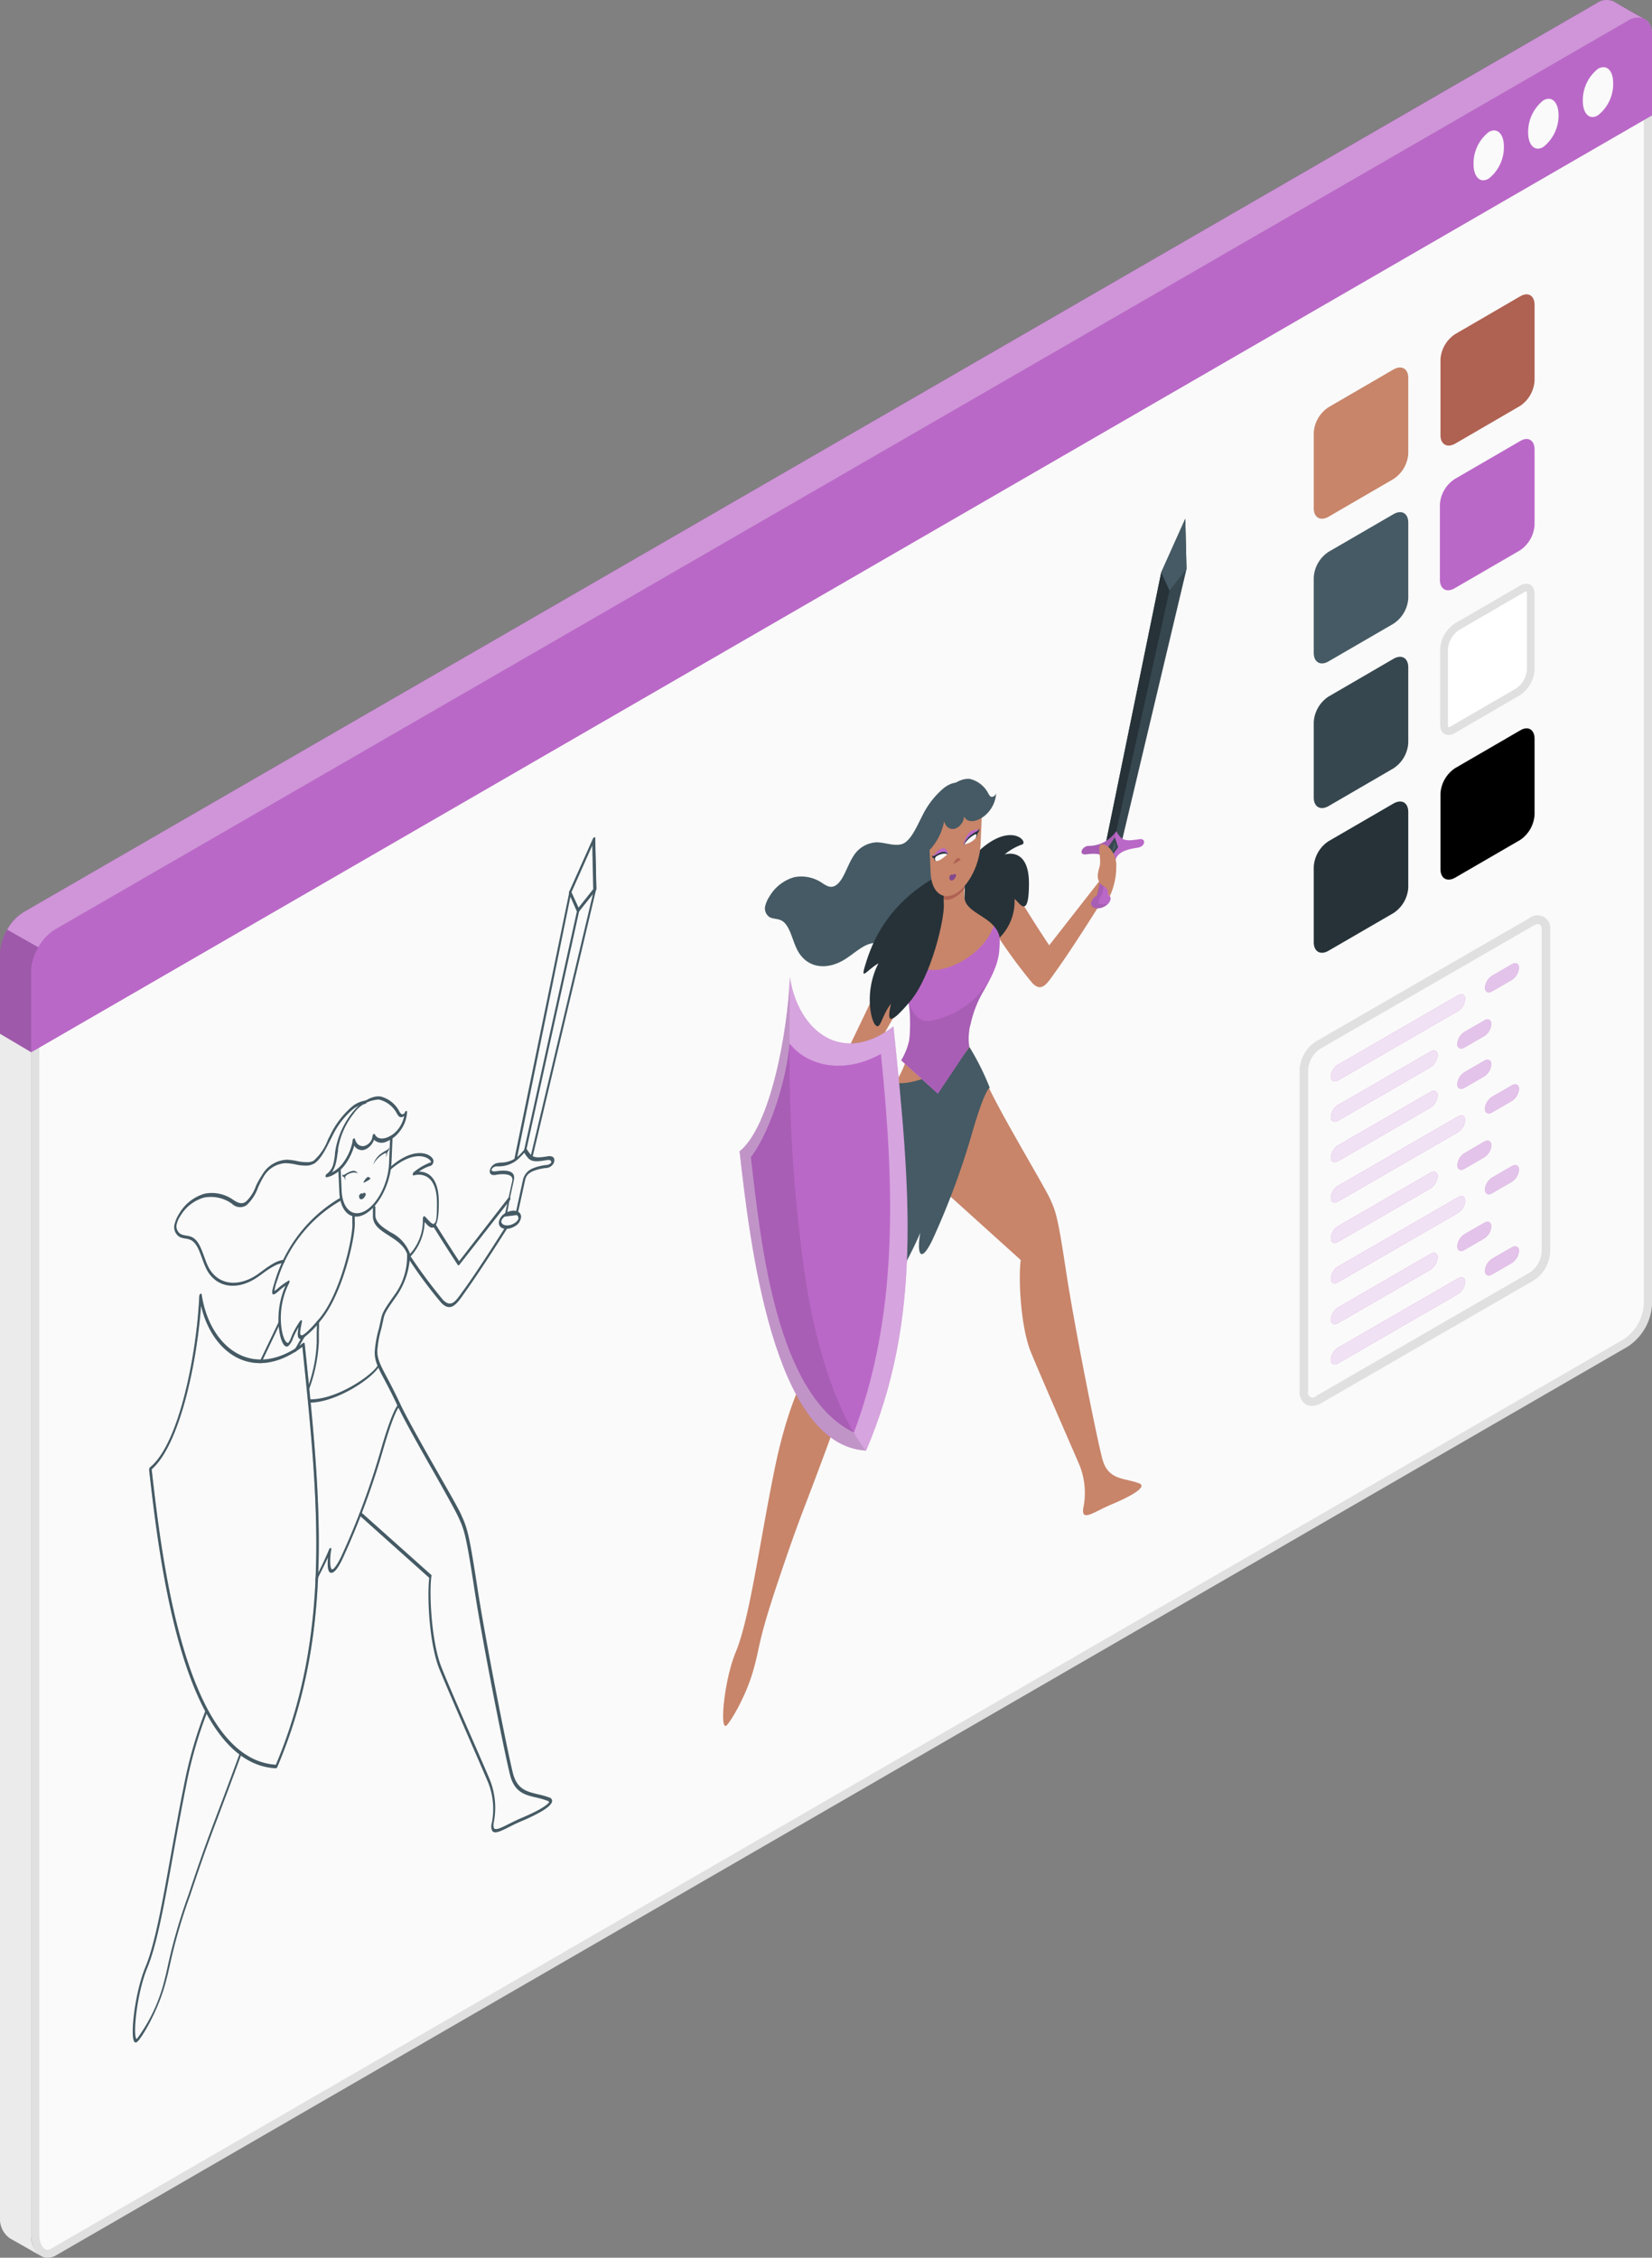 <svg xmlns="http://www.w3.org/2000/svg" viewBox="0 0 229.3 313.28"><rect x="0" y="0" width="229.3" height="313.28" fill="#808080" stroke="none"/><defs><style>.cls-1{fill:#fafafa;}.cls-2{fill:#ebebeb;}.cls-3{fill:#e0e0e0;}.cls-4{fill:#ba68c8;}.cls-5{opacity:0.15;}.cls-15,.cls-6{opacity:0.3;}.cls-12,.cls-17,.cls-18,.cls-7{fill:#fff;}.cls-8{fill:#455a64;}.cls-12,.cls-9{opacity:0.4;}.cls-10{fill:#c8856a;}.cls-11{opacity:0.1;}.cls-13{fill:#263238;}.cls-14{fill:#af6152;}.cls-16{fill:#37474f;}.cls-17{opacity:0.6;}.cls-18{opacity:0.8;}</style></defs><g id="Layer_2" data-name="Layer 2"><g id="Windows"><g id="Character_Window" data-name="Character Window"><g id="Window"><g id="Window-2" data-name="Window"><g id="Window-3" data-name="Window"><path class="cls-1" d="M6.19,312.71a1.65,1.65,0,0,0,.83-.25L225.24,186.37a7,7,0,0,0,3.1-5.35V4.85c0-1.16-.49-1.84-1.3-1.84a2.52,2.52,0,0,0-1.22.38L7.59,129.43a7,7,0,0,0-3.1,5.35V310.13A3.37,3.37,0,0,0,5,312,1.46,1.46,0,0,0,6.19,312.71Z"/><path class="cls-2" d="M1.42,310.62c.37.19,3,1.69,4.14,2.35a3.49,3.49,0,0,1-1.24-2.84V145.82L0,143.29v164.4A3.28,3.28,0,0,0,1.42,310.62Z"/></g><path id="Outline" class="cls-3" d="M227.43,3.58c.63,0,.73.79.73,1.27V181a6.29,6.29,0,0,1-2.81,4.85L7.12,312a1.12,1.12,0,0,1-.54.17c-.6,0-1.12-.94-1.12-2V134.78a6.32,6.32,0,0,1,2.8-4.86l218.23-126a1.92,1.92,0,0,1,.94-.3m0-1.14a3.1,3.1,0,0,0-1.51.46L7.69,128.94a7.45,7.45,0,0,0-3.37,5.84V310.13c0,1.71.94,3.15,2.26,3.15A2.17,2.17,0,0,0,7.69,313L225.92,186.86A7.46,7.46,0,0,0,229.3,181V4.85c0-1.53-.76-2.41-1.87-2.41Z"/><g id="Up_Bar" data-name="Up Bar"><path class="cls-4" d="M229.29,4.78V16L4.32,146,0,143.44V132.33A7,7,0,0,1,1,129a6.71,6.71,0,0,1,2.35-2.46L221.61.45a2.41,2.41,0,0,1,2.46-.19c.62.37,3.57,2.06,4.18,2.37a1.1,1.1,0,0,1,.25.17,1.15,1.15,0,0,1,.27.27,2.22,2.22,0,0,1,.22.34,1.52,1.52,0,0,1,.16.41,2.07,2.07,0,0,1,.1.46v0A3.58,3.58,0,0,1,229.29,4.78Z"/><path class="cls-5" d="M229.29,4.78V16L4.32,146,0,143.44V132.33A7,7,0,0,1,1,129a6.71,6.71,0,0,1,2.35-2.46L221.61.45a2.41,2.41,0,0,1,2.46-.19c.62.37,3.57,2.06,4.18,2.37a1.1,1.1,0,0,1,.25.17,1.15,1.15,0,0,1,.27.27,2.22,2.22,0,0,1,.22.34,1.52,1.52,0,0,1,.16.41,2.07,2.07,0,0,1,.1.46v0A3.58,3.58,0,0,1,229.29,4.78Z"/><path class="cls-4" d="M229.29,4.78V16L4.32,146V134.78a5.88,5.88,0,0,1,.41-2.09,3.62,3.62,0,0,1,.13-.35,7.83,7.83,0,0,1,.47-.91,6.73,6.73,0,0,1,2.37-2.5L225.92,2.9a2.24,2.24,0,0,1,2.58-.1,1.15,1.15,0,0,1,.27.27,2.22,2.22,0,0,1,.22.34,1.52,1.52,0,0,1,.16.41,2.07,2.07,0,0,1,.1.46v0A3.58,3.58,0,0,1,229.29,4.78Z"/><path class="cls-1" d="M206.64,18.32a5.54,5.54,0,0,0-2.11,4.46c0,1.79.94,2.7,2.11,2a5.54,5.54,0,0,0,2.1-4.45C208.74,18.55,207.8,17.65,206.64,18.32Z"/><path class="cls-1" d="M214.22,13.93a5.57,5.57,0,0,0-2.11,4.46c0,1.79.95,2.7,2.11,2A5.57,5.57,0,0,0,216.33,16C216.33,14.17,215.38,13.26,214.22,13.93Z"/><path class="cls-1" d="M221.8,9.55A5.54,5.54,0,0,0,219.7,14c0,1.8.94,2.7,2.1,2a5.54,5.54,0,0,0,2.11-4.46C223.91,9.78,223,8.87,221.8,9.55Z"/><path class="cls-4" d="M225.92,2.9,7.7,128.94a6.83,6.83,0,0,0-2.38,2.5L1,129a6.67,6.67,0,0,1,2.35-2.47L221.61.46a2.36,2.36,0,0,1,2.45-.21c.61.38,3.41,2,4.12,2.35A2.43,2.43,0,0,0,225.92,2.9Z"/><g class="cls-6"><path class="cls-7" d="M225.92,2.9,7.7,128.94a6.83,6.83,0,0,0-2.38,2.5L1,129a6.67,6.67,0,0,1,2.35-2.47L221.61.46a2.36,2.36,0,0,1,2.45-.21c.61.38,3.41,2,4.12,2.35A2.43,2.43,0,0,0,225.92,2.9Z"/></g></g></g></g><path class="cls-8" d="M39.38,175.24l-.05,0a3.79,3.79,0,0,0-1.22.4,12.32,12.32,0,0,0-1.56,1c-.35.26-.71.52-1.07.75-2.8,1.77-5.62,1.2-6.88-1.4-.2-.42-.38-.91-.55-1.37-.41-1.14-.8-2.22-1.62-2.58a2.67,2.67,0,0,0-.7-.18,2.8,2.8,0,0,1-.8-.22,1.6,1.6,0,0,1-.66-1.9,4.47,4.47,0,0,1,.61-1.35,6,6,0,0,1,3.54-2.76,5.14,5.14,0,0,1,4,.89c.5.31,1.08.67,1.71.22a5.43,5.43,0,0,0,1.39-2.17A12.64,12.64,0,0,1,36.4,163a4.16,4.16,0,0,1,3.38-2.08,7.26,7.26,0,0,1,1.42.18,6.63,6.63,0,0,0,1.55.16,1.77,1.77,0,0,0,.77-.19l0,0a7.24,7.24,0,0,0,2-2.94l.37-.73a12.12,12.12,0,0,1,2.9-3.79,3.84,3.84,0,0,1,2-.91c.09,0,.13.09.1.23s-.12.24-.21.25a3.55,3.55,0,0,0-1.8.83,11.22,11.22,0,0,0-2.72,3.57l-.36.71c-.63,1.26-1.33,2.67-2.28,3.22l-.05,0a2,2,0,0,1-.88.23,6.36,6.36,0,0,1-1.59-.17,7.89,7.89,0,0,0-1.39-.17,3.74,3.74,0,0,0-3,1.84,13.69,13.69,0,0,0-.79,1.53,6.07,6.07,0,0,1-1.61,2.47,1.6,1.6,0,0,1-2-.2,5,5,0,0,0-3.91-.86,5.58,5.58,0,0,0-3.25,2.52,3.5,3.5,0,0,0-.5,1.08,1.26,1.26,0,0,0,.56,1.47,3,3,0,0,0,.75.2,2.69,2.69,0,0,1,.74.19c.9.4,1.32,1.57,1.73,2.7.17.46.34.94.54,1.35,1.2,2.48,3.89,3,6.57,1.34.35-.22.7-.49,1.05-.74a13.12,13.12,0,0,1,1.61-1.06,4,4,0,0,1,1.31-.43c.08,0,.13.09.1.22A.38.38,0,0,1,39.38,175.24Z"/><path class="cls-8" d="M38.77,183.43v-.19l-1.92,4-.77,1.61c-.06.13,0,.26,0,.3a.11.11,0,0,0,.11,0,.32.32,0,0,0,.13-.15l.77-1.61c.57-1.18,1.16-2.43,1.74-3.63A3,3,0,0,1,38.77,183.43Z"/><path class="cls-8" d="M44.25,183.05h0l0,0a2.35,2.35,0,0,1-.19.25l-.1.11a14.06,14.06,0,0,1,0,1.44c0,.47,0,1,0,1.49a20.64,20.64,0,0,1-1.25,6.2l0,.12c0,.13.06.26.09.38a21.75,21.75,0,0,0,1.46-6.89c0-.51,0-1,0-1.47A11.15,11.15,0,0,0,44.25,183.05Z"/><path class="cls-8" d="M42.23,185.21a0,0,0,0,0,0,0c-.14.17-.27.34-.42.49-.4.67-.18.31-.9,1.56-.07.12-.07.27,0,.32s.16,0,.23-.11c1-1.7.84-1.48,1.24-2.12A.35.35,0,0,1,42.23,185.21Z"/><path class="cls-8" d="M33.26,243.34c-1.47,4-2.39,6.44-3.13,8.38-1.24,3.29-2,5.27-4,11.27a75.53,75.53,0,0,0-2.81,9.66c-.19.88-.37,1.7-.73,3A22.76,22.76,0,0,1,19,282.91s-.06,0-.11-.06c-.42-.82.13-6.34,1.57-9.82,1.34-3.23,2.38-9,3.57-15.66.57-3.13,1.15-6.37,1.81-9.62a59,59,0,0,1,2.93-10.2l-.12-.22-.06-.15a59.89,59.89,0,0,0-3.07,10.63c-.66,3.25-1.24,6.5-1.81,9.63-1.19,6.63-2.21,12.34-3.52,15.48-1.45,3.5-2.11,9.31-1.59,10.31a.25.25,0,0,0,.39.13h0c.57-.36,2.79-4.05,3.85-7.74.37-1.27.55-2.11.75-3A74,74,0,0,1,26.39,263c2-6,2.78-8,4-11.23.73-1.94,1.65-4.35,3.1-8.3A2.2,2.2,0,0,1,33.26,243.34Z"/><path class="cls-8" d="M75.05,251.41a24.11,24.11,0,0,1-2.74,1.32c-.58.25-1.14.52-1.62.77-1.16.58-2,1-2.34.58a1.39,1.39,0,0,1-.1-1.06,10,10,0,0,0-.5-5.7l-1.39-3.22c-1.71-3.93-4.3-9.87-5.34-12.41-1.46-3.56-1.75-10.18-1.44-12.75l-9.67-8.65c-.07-.06-.06-.2,0-.32s.17-.17.23-.12l9.74,8.7a.21.21,0,0,1,0,.17c-.33,2.36,0,9.12,1.39,12.61,1,2.54,3.63,8.48,5.34,12.41.66,1.52,1.18,2.71,1.39,3.23a10.5,10.5,0,0,1,.52,6c-.06.37,0,.6.05.72.25.31,1.06-.1,2.09-.62.49-.24,1.05-.52,1.63-.77,3.63-1.52,3.92-2.22,3.93-2.24h0s0-.1-.24-.19a11.87,11.87,0,0,0-1.56-.45c-1.56-.36-3-.71-3.62-3.11-.8-3.17-3.8-18.26-4.95-25.78-1.18-7.72-1.42-8.25-2.22-10-.34-.76-1.59-3-3-5.51-1.87-3.28-4.2-7.37-5.36-9.76-.08-.15-.15-.3-.21-.44-.64-1.38-1.21-2.45-1.66-3.3-.87-1.62-1.39-2.6-1.39-3.85a15.15,15.15,0,0,1,.57-3.27c.11-.45.18-.79.24-1.07.23-1.11.31-1.36,1.91-3.61A9.07,9.07,0,0,0,56.5,174c0-.1.06.14.13.07s.15-.08.19,0a70.37,70.37,0,0,0,4.67,6.3c1.11,1.11,1.71.27,2.7-1.14l.31-.42c1.87-2.6,4.59-6.88,5.68-8.6.07-.12.18-.16.23-.09s0,.21,0,.32c-1.09,1.73-3.83,6-5.71,8.65l-.3.42c-1,1.45-1.83,2.59-3.13,1.29a60.8,60.8,0,0,1-4.41-5.91,10.5,10.5,0,0,1-1.93,5.1c-1.53,2.17-1.56,2.32-1.76,3.29-.06.28-.13.63-.25,1.11a14.55,14.55,0,0,0-.55,3.09c0,1.14.51,2.09,1.35,3.66.46.86,1,1.92,1.67,3.31l.2.44c1.16,2.39,3.49,6.47,5.36,9.75,1.46,2.55,2.72,4.75,3.06,5.53.86,1.89,1.1,2.62,2.25,10.11s4.14,22.58,4.93,25.74c.57,2.26,1.92,2.58,3.48,2.95a11.71,11.71,0,0,1,1.58.45.5.5,0,0,1,.36.64C76.53,250.2,76.43,250.62,75.05,251.41Z"/><path class="cls-8" d="M70.81,166.17c0-.08-.14-.06-.22,0L63.73,175c-.37-.56-1.87-2.87-3.42-5.36a.29.29,0,0,1,0,.1s0,0,0,0l0,.05v0a.54.54,0,0,1-.07.13h0l0,0s0,0,0,0a.3.3,0,0,1-.12.13.1.1,0,0,1-.07,0c1.77,2.86,3.49,5.47,3.51,5.5s.08.05.14,0l.08-.07,7-8.94A.37.37,0,0,0,70.81,166.17Z"/><path class="cls-8" d="M51.78,167.43a.14.14,0,0,1-.05-.12Z"/><path class="cls-8" d="M52,167.29l0-.17A.34.34,0,0,1,52,167.29Z"/><path class="cls-8" d="M42.8,194.55a.24.24,0,0,0,0,.08c3.9.09,9.32-3.64,9.91-5.22.05-.13,0-.25,0-.27s-.18.06-.23.2c-.48,1.27-5.89,5.09-9.74,4.81Z"/><path class="cls-8" d="M55.48,194.78c-.23,0-.92.63-2.52,6.06a104.2,104.2,0,0,1-5.65,15.25c-.55,1.1-1,1.71-1.23,1.67s-.37-1.24-.1-2.76c0-.12,0-.21-.09-.21s-.16.09-.21.2a43.12,43.12,0,0,1-1.88,3.94,4.56,4.56,0,0,1,0,.64c.7-1.34,1.31-2.58,1.73-3.47-.11,1.08-.05,2.07.39,2.14s1-.6,1.65-2a107.72,107.72,0,0,0,5.7-15.41c1.51-5.14,2.11-5.58,2.1-5.59s.18-.11.21-.24S55.56,194.78,55.48,194.78Z"/><path class="cls-8" d="M38.34,245.36l-.07,0c-12.94-.69-16.17-29.15-17.56-41.3v-.14a.44.44,0,0,1,.13-.33c4.13-3.35,6.51-16.16,6.82-23.76a.43.43,0,0,1,.16-.3c.08-.06.15,0,.17.08,1.12,7.47,7.2,12.06,14.11,6.73,0,0,.09-.05.12,0s.06,0,.07.11c2.24,21.5,4.17,40.07-3.81,58.75A.34.34,0,0,1,38.34,245.36ZM21.05,203.88c1.37,12.08,4.58,40.16,17.24,41,7.77-18.37,5.89-36.75,3.68-58-6.63,5-12.47,1.1-14.07-5.71C27.36,188.91,25,200.42,21.05,203.88Z"/><g class="cls-9"><path class="cls-8" d="M38.34,245.36l-.07,0c-12.94-.69-16.17-29.15-17.56-41.3v-.14a.44.44,0,0,1,.13-.33c4.13-3.35,6.51-16.16,6.82-23.76a.43.43,0,0,1,.16-.3c.08-.06.15,0,.17.08,1.12,7.47,7.2,12.06,14.11,6.73,0,0,.09-.05.12,0s.06,0,.07.11c2.24,21.5,4.17,40.07-3.81,58.75A.34.34,0,0,1,38.34,245.36ZM21.05,203.88c1.37,12.08,4.58,40.16,17.24,41,7.77-18.37,5.89-36.75,3.68-58-6.63,5-12.47,1.1-14.07-5.71C27.36,188.91,25,200.42,21.05,203.88Z"/></g><path class="cls-8" d="M49.24,169.52v-1.07c0-.12-.08-.17-.17-.12a.39.39,0,0,0-.17.32v1.09c.15,1.65-1.57,9.69-4.58,13.23-1.42,1.68-2.28,2.45-2.54,2.29s0-1.13.13-1.86c0-.1,0-.18-.05-.21s-.13,0-.19.09a10.86,10.86,0,0,0-1.25,2.27,2.78,2.78,0,0,1-.4.77c-.07.05-.15,0-.26-.08-.7-.59-1.5-4.63.4-8.25a.35.35,0,0,0,0-.26c0-.07-.08-.09-.15,0a9.86,9.86,0,0,0-1.39,1,4.8,4.8,0,0,1-.52.41,6.21,6.21,0,0,1,.43-1.6,19.25,19.25,0,0,1,8.71-10.91s0-.09,0-.13a1.5,1.5,0,0,1,0-.3,20.09,20.09,0,0,0-9,11.3c-.45,1.42-.54,1.87-.4,2.05s.43-.06.86-.42a8.63,8.63,0,0,1,.93-.73c-1.68,3.73-.85,7.7-.13,8.31a.41.41,0,0,0,.51.07,2.58,2.58,0,0,0,.66-1.09,11.5,11.5,0,0,1,.77-1.53c-.15.84-.17,1.42.1,1.59s.31.05.55-.09a11.75,11.75,0,0,0,2.35-2.34C47.66,179.53,49.4,171.27,49.24,169.52Z"/><path class="cls-8" d="M56.79,174.52a.1.1,0,0,1-.16-.08c-.29-1.47-1.5-2.25-2.67-3s-2.15-1.39-2.2-2.62l0-1.12a.42.42,0,0,1,.16-.32c.11-.07.17,0,.18.11l0,1.12c0,1,1,1.69,2.1,2.37a5.42,5.42,0,0,1,2.72,3,6.86,6.86,0,0,0,1.77-4.9.47.47,0,0,1,.1-.27c.06-.07.14-.09.18,0a2.38,2.38,0,0,1,.39.39c.28.3.72.8.94.58s.35-.54.35-2.81c0-4.91-3.2-3.89-3.23-3.87s-.13,0-.13-.14a.4.4,0,0,1,.13-.3,8,8,0,0,1,2.43-1.4h0a.94.94,0,0,0-.38-.46c-.82-.57-2.44-.63-4.53.91a9.25,9.25,0,0,0-.82.68c-.08.08-.18.06-.2,0a.39.39,0,0,1,.12-.33,10.23,10.23,0,0,1,.86-.72c2.9-2.14,4.78-1.25,5.19-.52a.69.69,0,0,1,0,.63.57.57,0,0,1-.39.34,5.14,5.14,0,0,0-1.55.78c1,0,2.76.52,2.76,4.26,0,1.91-.18,2.94-.57,3.35s-.87,0-1.3-.51a.94.94,0,0,1-.1-.1,7.41,7.41,0,0,1-2.17,5Z"/><path class="cls-8" d="M54.14,157.85V158L54,161.44c-.11,2.68-1.56,5.57-3.29,6.56s-3.17-.21-3.29-2.76l-.14-3.18a1,1,0,0,1-.31.37h0l.13,3c.13,2.78,1.72,4.1,3.62,3s3.5-4.25,3.62-7.18l.15-3.48a.34.34,0,0,0,0-.1l-.24.14Z"/><path class="cls-8" d="M46.3,163a2.59,2.59,0,0,1-1,.35c-.08,0-.13-.07-.11-.19a.38.38,0,0,1,.18-.28,2.37,2.37,0,0,0,.9-1.4,8.33,8.33,0,0,0,.22-1.31c0-.22.05-.43.08-.65A11.53,11.53,0,0,1,49,154.25c1.18-1.42,2.63-2.23,3.79-2.11a4,4,0,0,1,2.65,2.11c.11.17.22.34.38.37h0a.39.39,0,0,0,.38-.27.33.33,0,0,1,.18-.2c.07,0,.12,0,.12.14a4.65,4.65,0,0,1-1,2.67,4.23,4.23,0,0,1-1.82,1.43,1.52,1.52,0,0,1-1.76-.24,3,3,0,0,1-.32.61,2.22,2.22,0,0,1-.77.67,1.21,1.21,0,0,1-1.64-.44l0-.08a8.29,8.29,0,0,1-1.4,2.84A5,5,0,0,1,46.3,163Zm-.25-.31a4.45,4.45,0,0,0,1.53-1.28,7.42,7.42,0,0,0,1.35-3v-.08a.39.39,0,0,1,.12-.32c.09-.08.17-.07.2,0a2,2,0,0,0,.22.5,1,1,0,0,0,1.38.39,1.56,1.56,0,0,0,.58-.5,1.4,1.4,0,0,0,.27-.74.46.46,0,0,1,.13-.28c.08-.06.15-.06.19,0,.27.59.91.75,1.71.45a3.58,3.58,0,0,0,1.61-1.25,4.39,4.39,0,0,0,.76-1.74.6.6,0,0,1-.49.17c-.22,0-.36-.25-.49-.44a3.83,3.83,0,0,0-2.52-2,4.49,4.49,0,0,0-3.5,1.94,10.72,10.72,0,0,0-2.18,4.91c0,.2,0,.41-.07.62a9.77,9.77,0,0,1-.25,1.43A4.49,4.49,0,0,1,46.05,162.73Z"/><path class="cls-8" d="M51,163.34c-.26.16-.66.78-.51.77a4.37,4.37,0,0,0,.93-.54C51.43,163.51,51.17,163.22,51,163.34Z"/><path class="cls-8" d="M50.33,165.66c0-.18-.34-.07-.49.23,0,0-.06.56.33.52s.61-.65.61-.65S50.7,165.25,50.33,165.66Z"/><path class="cls-8" d="M51.8,161.61A3,3,0,0,1,53,160c.68-.47.82-.37,1-.77.09.29-.27.7-.27.7a.87.87,0,0,1-.2.62c.09-.25.19-.6-.06-.55A3.72,3.72,0,0,0,51.8,161.61Z"/><path class="cls-8" d="M49.66,162.85c-.15-.31-.48-.56-1.18-.23s-.82.57-.95.33c-.09.39.27.38.27.38s0,.34.2.4a.45.45,0,0,1,.06-.62C48.31,162.87,49.21,162.48,49.66,162.85Z"/><path class="cls-8" d="M82.6,116.36c0-.1,0-.15-.12-.14a.29.29,0,0,0-.18.17L79,123.8a.16.16,0,0,0,0,.09L71.36,161c0,.11,0,.18.07.2a.41.41,0,0,1,0-.11.59.59,0,0,1,.33-.38h0l7.53-36.84,3-6.73.15,6.32-8.79,37-.31,0a.82.82,0,0,1,.17.2l.12.09.14.09a.38.38,0,0,0,.13-.21l8.86-37.28a.28.28,0,0,0,0-.09Z"/><path class="cls-8" d="M80.07,126.48l-7.36,33.27h.06l.22.11,7.42-33.53a.27.27,0,0,0,0-.16l-1.15-2.5c0-.09-.14-.07-.22,0A.35.35,0,0,0,79,124Z"/><path class="cls-8" d="M80.25,126.58l0,0a.1.1,0,0,1-.1-.06L79,124a.3.3,0,0,1,0-.24l3.32-7.41a.29.29,0,0,1,.18-.17c.07,0,.11,0,.12.14l.16,7a.45.45,0,0,1-.09.26l-2.35,2.94A.23.23,0,0,1,80.25,126.58Zm-1-2.8,1,2.23,2.09-2.63-.14-6.23Z"/><path class="cls-8" d="M71.71,168.6l0,0-1.54.2a.09.09,0,0,1-.1-.06.31.31,0,0,1,0-.17l.44-2c.21-.94.43-2,.59-2.68.26-1.19-1.65-1-2.37-.85h0c-.66.08-.81-.29-.73-.67a1.32,1.32,0,0,1,1.09-1l.4-.05a3.78,3.78,0,0,0,2.43-.88,10.57,10.57,0,0,0,.92-1c0-.1.11-.15.17-.15s.1.06.1.15h0a6.32,6.32,0,0,0,.53.74c.45.56,1.37.42,2.17.3l.4-.06c.39,0,.67.12.72.44a.91.91,0,0,1-.12.61,1.26,1.26,0,0,1-1,.6,6.53,6.53,0,0,0-1.81.43c-.93.4-1,.93-1.08,1.1l-.42,1.92c-.23,1.06-.47,2.14-.6,2.72A.53.53,0,0,1,71.71,168.6Zm-1.32-.28,1.23-.16.55-2.54.42-1.92A2.25,2.25,0,0,1,74,162.1a6.69,6.69,0,0,1,1.88-.45.87.87,0,0,0,.63-.33.2.2,0,0,0,0-.12c0-.15-.19-.28-.5-.24l-.4.06c-.85.13-1.82.28-2.33-.36a4.58,4.58,0,0,1-.51-.71c-.18.21-.47.51-.86.89a4.05,4.05,0,0,1-2.63,1l-.39,0a.81.81,0,0,0-.67.46c0,.1.07.28.51.23h0c1-.13,3-.38,2.58,1.29-.16.72-.38,1.73-.58,2.67Z"/><path class="cls-8" d="M71.36,170.21a2.38,2.38,0,0,1-.85.29c-.87.11-1.39-.34-1.24-1.06a1.85,1.85,0,0,1,.92-1.14h0a2.25,2.25,0,0,1,.86-.29,1.42,1.42,0,0,1,.78.09.78.78,0,0,1,.45,1,1.65,1.65,0,0,1-.47.81A2.32,2.32,0,0,1,71.36,170.21Zm-1.17-1.47a1.16,1.16,0,0,0-.6.66h0c-.08.37.34.71,1,.62a2,2,0,0,0,1.12-.53,1,1,0,0,0,.25-.4.51.51,0,0,0-.35-.54,1.24,1.24,0,0,0-.68-.07,2.15,2.15,0,0,0-.76.26Zm-.76.68Z"/><path class="cls-8" d="M133.86,108.87c-.79-.56-2-.26-3,.6a11.7,11.7,0,0,0-2.83,3.7c-.75,1.45-1.5,3.25-2.57,3.84a1.89,1.89,0,0,1-.83.21c-1,.06-2-.35-3-.34a4,4,0,0,0-3.23,2c-.83,1.3-1.3,3.21-2.33,3.93-.71.5-1.31.12-1.84-.21a5.14,5.14,0,0,0-4-.88,5.84,5.84,0,0,0-3.42,2.66,4.17,4.17,0,0,0-.56,1.21,1.44,1.44,0,0,0,.62,1.7c.46.22,1,.18,1.5.39,1.22.54,1.54,2.59,2.23,4,1.24,2.57,4,3.13,6.76,1.38.89-.57,1.77-1.34,2.65-1.8a3.64,3.64,0,0,1,2-.43c.58.08,1.1.34,1.67.46,1.76.35,4.13-1,5.78-3.53a24.3,24.3,0,0,0,2.48-5.93c1.33-4.21,2.62-8.69,2.27-12.33"/><path class="cls-10" d="M129.12,163.5s-9.8,24.93-13.8,35.85-4,10.21-7.26,19.9c-3,8.93-2.45,8.87-3.54,12.65s-3.3,7.29-3.73,7.56c-.9.56-.29-6.3,1.33-10.21,1.95-4.7,3.3-15.13,5.38-25.31,2.15-10.55,4.94-14.3,4.94-14.3s1-5.46,2.88-13.36c4-16.95,7.21-22.87,9.23-26.47a14.86,14.86,0,0,0,2-8.17c0-1.91-.35-3.22-.87-3s-6.21,10.65-6.21,10.65.13,1.31.52,3.75,1.21,7.52,1.21,7.52L119.14,163a60.72,60.72,0,0,1-2.38-7.19c-1.22-4.45-1.44-5.14-.53-7.11s4.74-9.86,6.48-13.58,2.38-4,5.42-6.15,2.87-2.69,2.87-5l2.84-1.64v1.84c0,1.17.56,1.12,2.43.3s3.37-3,5-.19c2,3.37,4.36,6.89,4.36,6.89l7.34-9.39-.11,3.4s-3.86,6.2-6.31,9.6c-1.18,1.64-1.91,3-3.24,1.65a70.15,70.15,0,0,1-4.7-6.35,9.7,9.7,0,0,1-1.88,5.61c-2,2.88-1.53,2.39-2.09,4.57a14.67,14.67,0,0,0-.56,3.19c0,1.84,1.2,3.1,3,7.09s7.84,14,8.66,15.79,1.08,2.48,2.24,10.12,4.19,22.77,5,25.89,3,2.67,5.15,3.49c1.06.42-.68,1.59-3.82,2.91-2.43,1-4.28,2.56-3.94.48a10.34,10.34,0,0,0-.51-5.86c-.77-1.82-5.3-12.15-6.76-15.71s-1.76-10.34-1.42-12.81Z"/><path class="cls-8" d="M134.54,145.25c-.59,1.56-6.9,5.86-10.79,4.92-2.18,3.34-5.35,11.39-7.85,21.11a158.1,158.1,0,0,0-3.46,17.11s1.87,1.25,5.38-6.59,5.56-10.5,5.56-10.5-4.23,12.85-3.27,12.87,6.58-10.43,7.63-13.14c-.47,2.62-.1,4.59,1.62,1.15a105.63,105.63,0,0,0,5.7-15.41c1.71-5.81,2.32-5.84,2.32-5.84A36.28,36.28,0,0,0,134.54,145.25Z"/><path class="cls-4" d="M125.08,147.14l5.1,4.63,4.36-6.52a7.11,7.11,0,0,1,0-2.27c0-.24.1-.59.21-1a15.41,15.41,0,0,1,1.67-4.29c1-1.74,2.09-3.7,2.27-5.66.16-1.79.09-2.84-.65-3.91-1.24,4.51-7.63,7.57-10,6.1a19,19,0,0,0-2.1,4.46c.45.87.45,4.4.25,5.7A9.09,9.09,0,0,1,125.08,147.14Z"/><path class="cls-11" d="M129.34,141.61c-1.81.37-2.74-.94-3.39-3l0,0c.45.87.45,4.4.25,5.7a9.09,9.09,0,0,1-1.1,2.77l5.1,4.63,4.36-6.52a7.11,7.11,0,0,1,0-2.27c0-.24.1-.59.21-1a15.41,15.41,0,0,1,1.67-4.29c.29-.53.59-1.08.88-1.64A12,12,0,0,1,129.34,141.61Z"/><path class="cls-4" d="M109.64,135.59c1.11,7.38,7.19,12.38,14.37,6.83,2.38,22.89,4,40.64-3.79,58.86-13-.69-16.18-29.39-17.56-41.52C107,156.26,109.33,143.1,109.64,135.59Z"/><path class="cls-12" d="M109.64,135.59c1.11,7.38,7.19,12.38,14.37,6.83,2.38,22.89,4,40.64-3.79,58.86-13-.69-16.18-29.39-17.56-41.52C107,156.26,109.33,143.1,109.64,135.59Z"/><path class="cls-4" d="M118.52,198.78c-10.76-5.22-12.91-26.18-14.3-38.2,2.91-3.88,5.07-11.48,5.36-15.81,2.67,3.38,7.81,4.2,12.69,1.47C124.24,165.31,124.59,182.66,118.52,198.78Z"/><path class="cls-11" d="M109.64,135.59c-.31,7.51-2.69,20.67-7,24.17,1.38,12.13,4.59,40.83,17.56,41.52,0,0-6-6.65-8.58-25.11S109.64,144.73,109.64,135.59Z"/><path class="cls-13" d="M131,125.39c.17,1.82-1.66,10-4.69,13.58s-3.18,2.72-2.65.3c-1.38,1.86-1.42,3.64-2.12,3s-1.59-4.8.39-8.6c-1.76,1-2.69,2.85-1.63-.41s3.42-8.45,10.7-12.19Z"/><path class="cls-13" d="M133.87,124.49c.1,2.36,4.31,2.63,4.89,5.61a7.15,7.15,0,0,0,2.06-5.37c.65.49,2,3,2-2.16s-3.38-4-3.38-4a7.88,7.88,0,0,1,2.37-1.37c1-.22-1-2.86-4.89,0s-3,6.2-3,6.2Z"/><path class="cls-14" d="M131,124.83a2.23,2.23,0,0,0,1.53-.32,5,5,0,0,0,1.31-1.14v-1.1L131,123.91Z"/><path class="cls-10" d="M132.64,124h0c-1.83,1-3.35-.21-3.47-2.9l-.15-3.32c-.14-3,1.46-6.44,3.47-7.6l.3-.17c2-1.16,3.61.48,3.47,3.59l-.15,3.49C136,119.92,134.47,122.94,132.64,124Z"/><path class="cls-8" d="M137.65,110.57c-.2,0-.32-.23-.44-.41a3.9,3.9,0,0,0-2.6-2.08c-1.12-.12-2.51.65-3.66,2a11.06,11.06,0,0,0-2.28,5.13,18.32,18.32,0,0,1-.31,2,2.68,2.68,0,0,1-1.08,1.64,3.82,3.82,0,0,0,2.3-1.56,7.89,7.89,0,0,0,1.45-3.23l0-.13a2.21,2.21,0,0,0,.24.54,1.11,1.11,0,0,0,1.52.41,1.83,1.83,0,0,0,.67-.59,1.86,1.86,0,0,0,.36-1c.34.71,1.1.78,1.85.49a3.94,3.94,0,0,0,1.72-1.34,4.31,4.31,0,0,0,.88-2.43A.65.65,0,0,1,137.65,110.57Z"/><path class="cls-14" d="M132.89,119.09c-.26.16-.66.78-.52.77a4.83,4.83,0,0,0,.95-.55C133.37,119.25,133.11,119,132.89,119.09Z"/><path class="cls-4" d="M132.27,121.42c-.05-.18-.35-.08-.5.23,0,0-.05.57.34.53s.6-.66.6-.66S132.64,121,132.27,121.42Z"/><path class="cls-15" d="M132.27,121.42c-.05-.18-.35-.08-.5.23,0,0-.05.57.34.53s.6-.66.6-.66S132.64,121,132.27,121.42Z"/><path class="cls-1" d="M133.82,117.22c.05-.1.38-.08.91-.36a2.68,2.68,0,0,0,.68-.55s.25-.45.1-.64S134.21,116.18,133.82,117.22Z"/><path class="cls-4" d="M133.75,117.35a2.84,2.84,0,0,1,.69-1.68,1.29,1.29,0,0,1,1-.51.51.51,0,0,0,.44-.18.81.81,0,0,1-.53.63A3.07,3.07,0,0,0,133.75,117.35Z"/><path class="cls-13" d="M133.75,117.35a2.93,2.93,0,0,1,1.18-1.6c.68-.47.82-.37,1-.77.09.29-.28.7-.28.7a.9.9,0,0,1-.2.63c.09-.26.19-.61-.06-.55A3.55,3.55,0,0,0,133.75,117.35Z"/><path class="cls-1" d="M131.52,118.55c-.06,0-.38.36-.92.7a1.32,1.32,0,0,1-.68.23.4.4,0,0,1-.09-.53C130,118.58,131.12,118,131.52,118.55Z"/><path class="cls-4" d="M131.59,118.6c-.07-.49-.26-.95-.69-.89a1.58,1.58,0,0,0-1,.67c-.32.36-.44.31-.44.31,0,.28.3.22.53,0S131.21,117.94,131.59,118.6Z"/><path class="cls-13" d="M131.59,118.6c-.15-.32-.48-.57-1.19-.24s-.82.58-1,.33c-.09.4.27.39.27.39s-.05.34.2.4a.46.46,0,0,1,.06-.63C130.24,118.62,131.14,118.23,131.59,118.6Z"/><polygon class="cls-16" points="164.69 78.97 155.79 116.42 153.55 116.71 161.18 79.42 164.52 71.98 164.69 78.97"/><polyline class="cls-13" points="161.18 79.42 162.33 81.93 154.67 116.57 153.55 116.71"/><polygon class="cls-8" points="164.69 78.97 162.33 81.93 161.18 79.42 164.52 71.98 164.69 78.97"/><path class="cls-4" d="M150.76,118.55c-1.09.14-.64-1.06.26-1.17a4.63,4.63,0,0,0,2.94-1,6.32,6.32,0,0,0,1-1.06h0s0,.2.57.85,1.77.39,2.66.27.83,1-.26,1.18-2.82.43-3.12,1.8-.8,3.69-1,4.66v.06l-.89.11-.66.09v-.06c.23-1,.73-3.34,1-4.66S151.84,118.41,150.76,118.55Z"/><path class="cls-4" d="M151.46,125.2a1.51,1.51,0,0,1,.76-.91A2.35,2.35,0,0,1,153,124a1.3,1.3,0,0,1,.73.08.63.63,0,0,1,.4.76,1.16,1.16,0,0,1-.36.6,2.16,2.16,0,0,1-1.22.59C151.84,126.14,151.33,125.76,151.46,125.2Z"/><polygon class="cls-16" points="154.13 119.02 155.2 117.56 154.75 116.19 153.66 117.76 154.13 119.02"/><path class="cls-11" d="M151.46,125.2a1.51,1.51,0,0,1,.76-.91c.23-1,.73-3.34,1-4.66s-1.4-1.22-2.48-1.08-.64-1.06.26-1.17a4.63,4.63,0,0,0,2.94-1,6.32,6.32,0,0,0,1-1.06h0l-.19.86-1.09,1.57.47,1.26L153,124a2.5,2.5,0,0,0-.17.25c-.18.3-.42.79-.3,1.07s1.19.13,1.24.12a2.16,2.16,0,0,1-1.22.59C151.84,126.14,151.33,125.76,151.46,125.2Z"/><path class="cls-8" d="M154.84,117.2l-.15-.39-.4,1.62.41-.56A.85.85,0,0,0,154.84,117.2Z"/><path class="cls-10" d="M153.77,124.09c.22-1-.83-1.07-1.15-1.63s-.34-1.08,0-2.2-.56-3.28.47-3.11,1.95,1.75,1.85,3.08a9.74,9.74,0,0,1-.88,4.08"/><path class="cls-10" d="M193.41,51.27l-9,5.23a4.55,4.55,0,0,0-2.06,3.56V70.51c0,1.31.93,1.84,2.06,1.19l9-5.23a4.53,4.53,0,0,0,2.06-3.56V52.46C195.47,51.15,194.55,50.62,193.41,51.27Z"/><path class="cls-14" d="M211,41.12l-9,5.23a4.53,4.53,0,0,0-2.06,3.56V60.36c0,1.31.92,1.84,2.06,1.19l9-5.23A4.53,4.53,0,0,0,213,52.76V42.31C213,41,212.1,40.47,211,41.12Z"/><path class="cls-8" d="M193.41,71.35l-9,5.22a4.57,4.57,0,0,0-2.06,3.57V90.58c0,1.32.93,1.85,2.06,1.19l9-5.22A4.55,4.55,0,0,0,195.47,83V72.53C195.47,71.22,194.55,70.69,193.41,71.35Z"/><path class="cls-4" d="M211,61.2l-9,5.22A4.55,4.55,0,0,0,199.86,70V80.43c0,1.32.92,1.85,2.06,1.19l9-5.22A4.55,4.55,0,0,0,213,72.83V62.39C213,61.07,212.1,60.54,211,61.2Z"/><path class="cls-16" d="M193.41,91.42l-9,5.23a4.55,4.55,0,0,0-2.06,3.56v10.45c0,1.31.93,1.84,2.06,1.19l9-5.23a4.53,4.53,0,0,0,2.06-3.56V92.61C195.47,91.3,194.55,90.76,193.41,91.42Z"/><path class="cls-7" d="M201,101.44c-.54,0-.6-.65-.6-.93V90.06a4,4,0,0,1,1.79-3.1l9-5.22a1.36,1.36,0,0,1,.65-.21c.54,0,.6.65.6.93V92.91a4,4,0,0,1-1.79,3.1l-9,5.22a1.33,1.33,0,0,1-.65.21Z"/><path class="cls-3" d="M211.88,82.07a1,1,0,0,1,.06.39V92.91a3.48,3.48,0,0,1-1.52,2.63l-9,5.22a2.71,2.71,0,0,1-.36.16.75.75,0,0,1-.08-.41V90.06a3.48,3.48,0,0,1,1.52-2.63l9-5.22a.85.85,0,0,1,.38-.14m0-1.08a1.92,1.92,0,0,0-.92.28l-9,5.23a4.53,4.53,0,0,0-2.06,3.56v10.45c0,.93.46,1.47,1.14,1.47a1.89,1.89,0,0,0,.92-.28l9-5.23A4.53,4.53,0,0,0,213,92.91V82.46c0-.93-.46-1.47-1.14-1.47Z"/><path class="cls-13" d="M193.41,111.5l-9,5.22a4.57,4.57,0,0,0-2.06,3.57v10.44c0,1.32.93,1.85,2.06,1.19l9-5.22a4.55,4.55,0,0,0,2.06-3.57V112.68C195.47,111.37,194.55,110.84,193.41,111.5Z"/><path d="M211,101.35l-9,5.22a4.55,4.55,0,0,0-2.06,3.57v10.44c0,1.32.92,1.85,2.06,1.19l9-5.22A4.55,4.55,0,0,0,213,113V102.53C213,101.22,212.1,100.69,211,101.35Z"/><path class="cls-3" d="M182.07,195.08a1.63,1.63,0,0,1-.81-.21,2,2,0,0,1-.88-1.8V148.45a5,5,0,0,1,2.29-3.95l29.62-17.11a1.79,1.79,0,0,1,2.88,1.66v44.62a5,5,0,0,1-2.29,4l-29.62,17.1A2.32,2.32,0,0,1,182.07,195.08Zm30.81-66.66-29.62,17.1a3.79,3.79,0,0,0-1.69,2.93v44.62a.65.65,0,0,0,1.1.64l29.62-17.11a3.8,3.8,0,0,0,1.7-2.93V129.05a.87.87,0,0,0-.29-.77c-.18-.11-.48-.05-.82.14Z"/><path class="cls-4" d="M209.84,161.81l-2.73,1.58a2.17,2.17,0,0,0-1,1.67c0,.6.45.83,1,.51l2.73-1.58a2.18,2.18,0,0,0,1-1.67C210.85,161.72,210.4,161.49,209.84,161.81Z"/><path class="cls-17" d="M209.84,161.81l-2.73,1.58a2.17,2.17,0,0,0-1,1.67c0,.6.45.83,1,.51l2.73-1.58a2.18,2.18,0,0,0,1-1.67C210.85,161.72,210.4,161.49,209.84,161.81Z"/><path class="cls-4" d="M209.84,133.8l-2.73,1.58a2.17,2.17,0,0,0-1,1.67c0,.6.45.83,1,.51l2.73-1.58a2.18,2.18,0,0,0,1-1.67C210.85,133.71,210.4,133.48,209.84,133.8Z"/><path class="cls-17" d="M209.84,133.8l-2.73,1.58a2.17,2.17,0,0,0-1,1.67c0,.6.45.83,1,.51l2.73-1.58a2.18,2.18,0,0,0,1-1.67C210.85,133.71,210.4,133.48,209.84,133.8Z"/><path class="cls-4" d="M206,141.6l-2.73,1.58a2.15,2.15,0,0,0-1,1.67c0,.6.45.83,1,.51l2.73-1.58a2.17,2.17,0,0,0,1-1.67C207,141.51,206.56,141.28,206,141.6Z"/><path class="cls-17" d="M206,141.6l-2.73,1.58a2.15,2.15,0,0,0-1,1.67c0,.6.45.83,1,.51l2.73-1.58a2.17,2.17,0,0,0,1-1.67C207,141.51,206.56,141.28,206,141.6Z"/><path class="cls-4" d="M206,147.19l-2.73,1.58a2.15,2.15,0,0,0-1,1.67c0,.6.45.83,1,.51l2.73-1.58a2.17,2.17,0,0,0,1-1.67C207,147.1,206.56,146.87,206,147.19Z"/><path class="cls-17" d="M206,147.19l-2.73,1.58a2.15,2.15,0,0,0-1,1.67c0,.6.45.83,1,.51l2.73-1.58a2.17,2.17,0,0,0,1-1.67C207,147.1,206.56,146.87,206,147.19Z"/><path class="cls-4" d="M209.84,150.6l-2.73,1.58a2.17,2.17,0,0,0-1,1.67c0,.6.45.83,1,.51l2.73-1.58a2.18,2.18,0,0,0,1-1.67C210.85,150.51,210.4,150.28,209.84,150.6Z"/><path class="cls-17" d="M209.84,150.6l-2.73,1.58a2.17,2.17,0,0,0-1,1.67c0,.6.45.83,1,.51l2.73-1.58a2.18,2.18,0,0,0,1-1.67C210.85,150.51,210.4,150.28,209.84,150.6Z"/><path class="cls-4" d="M206,158.41,203.28,160a2.15,2.15,0,0,0-1,1.67c0,.6.45.83,1,.51l2.73-1.58a2.17,2.17,0,0,0,1-1.67C207,158.32,206.56,158.09,206,158.41Z"/><path class="cls-17" d="M206,158.41,203.28,160a2.15,2.15,0,0,0-1,1.67c0,.6.45.83,1,.51l2.73-1.58a2.17,2.17,0,0,0,1-1.67C207,158.32,206.56,158.09,206,158.41Z"/><path class="cls-4" d="M202.37,138.11l-16.65,9.62a2.15,2.15,0,0,0-1,1.67c0,.6.45.83,1,.51l16.65-9.61a2.17,2.17,0,0,0,1-1.68C203.38,138,202.93,137.79,202.37,138.11Z"/><path class="cls-18" d="M202.37,138.11l-16.65,9.62a2.15,2.15,0,0,0-1,1.67c0,.6.45.83,1,.51l16.65-9.61a2.17,2.17,0,0,0,1-1.68C203.38,138,202.93,137.79,202.37,138.11Z"/><path class="cls-4" d="M202.37,166.13l-16.65,9.61a2.15,2.15,0,0,0-1,1.67c0,.61.45.83,1,.51l16.65-9.61a2.15,2.15,0,0,0,1-1.67C203.38,166,202.93,165.8,202.37,166.13Z"/><path class="cls-18" d="M202.37,166.13l-16.65,9.61a2.15,2.15,0,0,0-1,1.67c0,.61.45.83,1,.51l16.65-9.61a2.15,2.15,0,0,0,1-1.67C203.38,166,202.93,165.8,202.37,166.13Z"/><path class="cls-4" d="M198.54,145.92l-12.82,7.41a2.15,2.15,0,0,0-1,1.67c0,.61.45.83,1,.51l12.82-7.41a2.18,2.18,0,0,0,1-1.68C199.55,145.82,199.09,145.59,198.54,145.92Z"/><path class="cls-18" d="M198.54,145.92l-12.82,7.41a2.15,2.15,0,0,0-1,1.67c0,.61.45.83,1,.51l12.82-7.41a2.18,2.18,0,0,0,1-1.68C199.55,145.82,199.09,145.59,198.54,145.92Z"/><path class="cls-4" d="M198.54,151.52l-12.82,7.41a2.17,2.17,0,0,0-1,1.68c0,.6.45.83,1,.51l12.82-7.42a2.18,2.18,0,0,0,1-1.67C199.55,151.42,199.09,151.2,198.54,151.52Z"/><path class="cls-18" d="M198.54,151.52l-12.82,7.41a2.17,2.17,0,0,0-1,1.68c0,.6.45.83,1,.51l12.82-7.42a2.18,2.18,0,0,0,1-1.67C199.55,151.42,199.09,151.2,198.54,151.52Z"/><path class="cls-4" d="M202.37,154.92l-16.65,9.62a2.15,2.15,0,0,0-1,1.67c0,.6.45.83,1,.51l16.65-9.62a2.15,2.15,0,0,0,1-1.67C203.38,154.83,202.93,154.6,202.37,154.92Z"/><path class="cls-18" d="M202.37,154.92l-16.65,9.62a2.15,2.15,0,0,0-1,1.67c0,.6.45.83,1,.51l16.65-9.62a2.15,2.15,0,0,0,1-1.67C203.38,154.83,202.93,154.6,202.37,154.92Z"/><path class="cls-4" d="M198.54,162.73l-12.82,7.41a2.15,2.15,0,0,0-1,1.67c0,.6.45.83,1,.51l12.82-7.41a2.18,2.18,0,0,0,1-1.68C199.55,162.63,199.09,162.4,198.54,162.73Z"/><path class="cls-18" d="M198.54,162.73l-12.82,7.41a2.15,2.15,0,0,0-1,1.67c0,.6.45.83,1,.51l12.82-7.41a2.18,2.18,0,0,0,1-1.68C199.55,162.63,199.09,162.4,198.54,162.73Z"/><path class="cls-4" d="M209.84,173.08l-2.73,1.57a2.18,2.18,0,0,0-1,1.68c0,.6.45.83,1,.51l2.73-1.58a2.18,2.18,0,0,0,1-1.67C210.85,173,210.4,172.76,209.84,173.08Z"/><path class="cls-17" d="M209.84,173.08l-2.73,1.57a2.18,2.18,0,0,0-1,1.68c0,.6.45.83,1,.51l2.73-1.58a2.18,2.18,0,0,0,1-1.67C210.85,173,210.4,172.76,209.84,173.08Z"/><path class="cls-4" d="M206,169.68l-2.73,1.57a2.17,2.17,0,0,0-1,1.68c0,.6.45.83,1,.51l2.73-1.58a2.17,2.17,0,0,0,1-1.67C207,169.58,206.56,169.36,206,169.68Z"/><path class="cls-17" d="M206,169.68l-2.73,1.57a2.17,2.17,0,0,0-1,1.68c0,.6.45.83,1,.51l2.73-1.58a2.17,2.17,0,0,0,1-1.67C207,169.58,206.56,169.36,206,169.68Z"/><path class="cls-4" d="M202.37,177.39,185.72,187a2.15,2.15,0,0,0-1,1.67c0,.6.45.83,1,.51l16.65-9.62a2.15,2.15,0,0,0,1-1.67C203.38,177.3,202.93,177.07,202.37,177.39Z"/><path class="cls-18" d="M202.37,177.39,185.72,187a2.15,2.15,0,0,0-1,1.67c0,.6.45.83,1,.51l16.65-9.62a2.15,2.15,0,0,0,1-1.67C203.38,177.3,202.93,177.07,202.37,177.39Z"/><path class="cls-4" d="M198.54,174l-12.82,7.42a2.15,2.15,0,0,0-1,1.67c0,.6.45.83,1,.51l12.82-7.42a2.18,2.18,0,0,0,1-1.67C199.55,173.9,199.09,173.67,198.54,174Z"/><path class="cls-18" d="M198.54,174l-12.82,7.42a2.15,2.15,0,0,0-1,1.67c0,.6.45.83,1,.51l12.82-7.42a2.18,2.18,0,0,0,1-1.67C199.55,173.9,199.09,173.67,198.54,174Z"/></g></g></g></svg>
